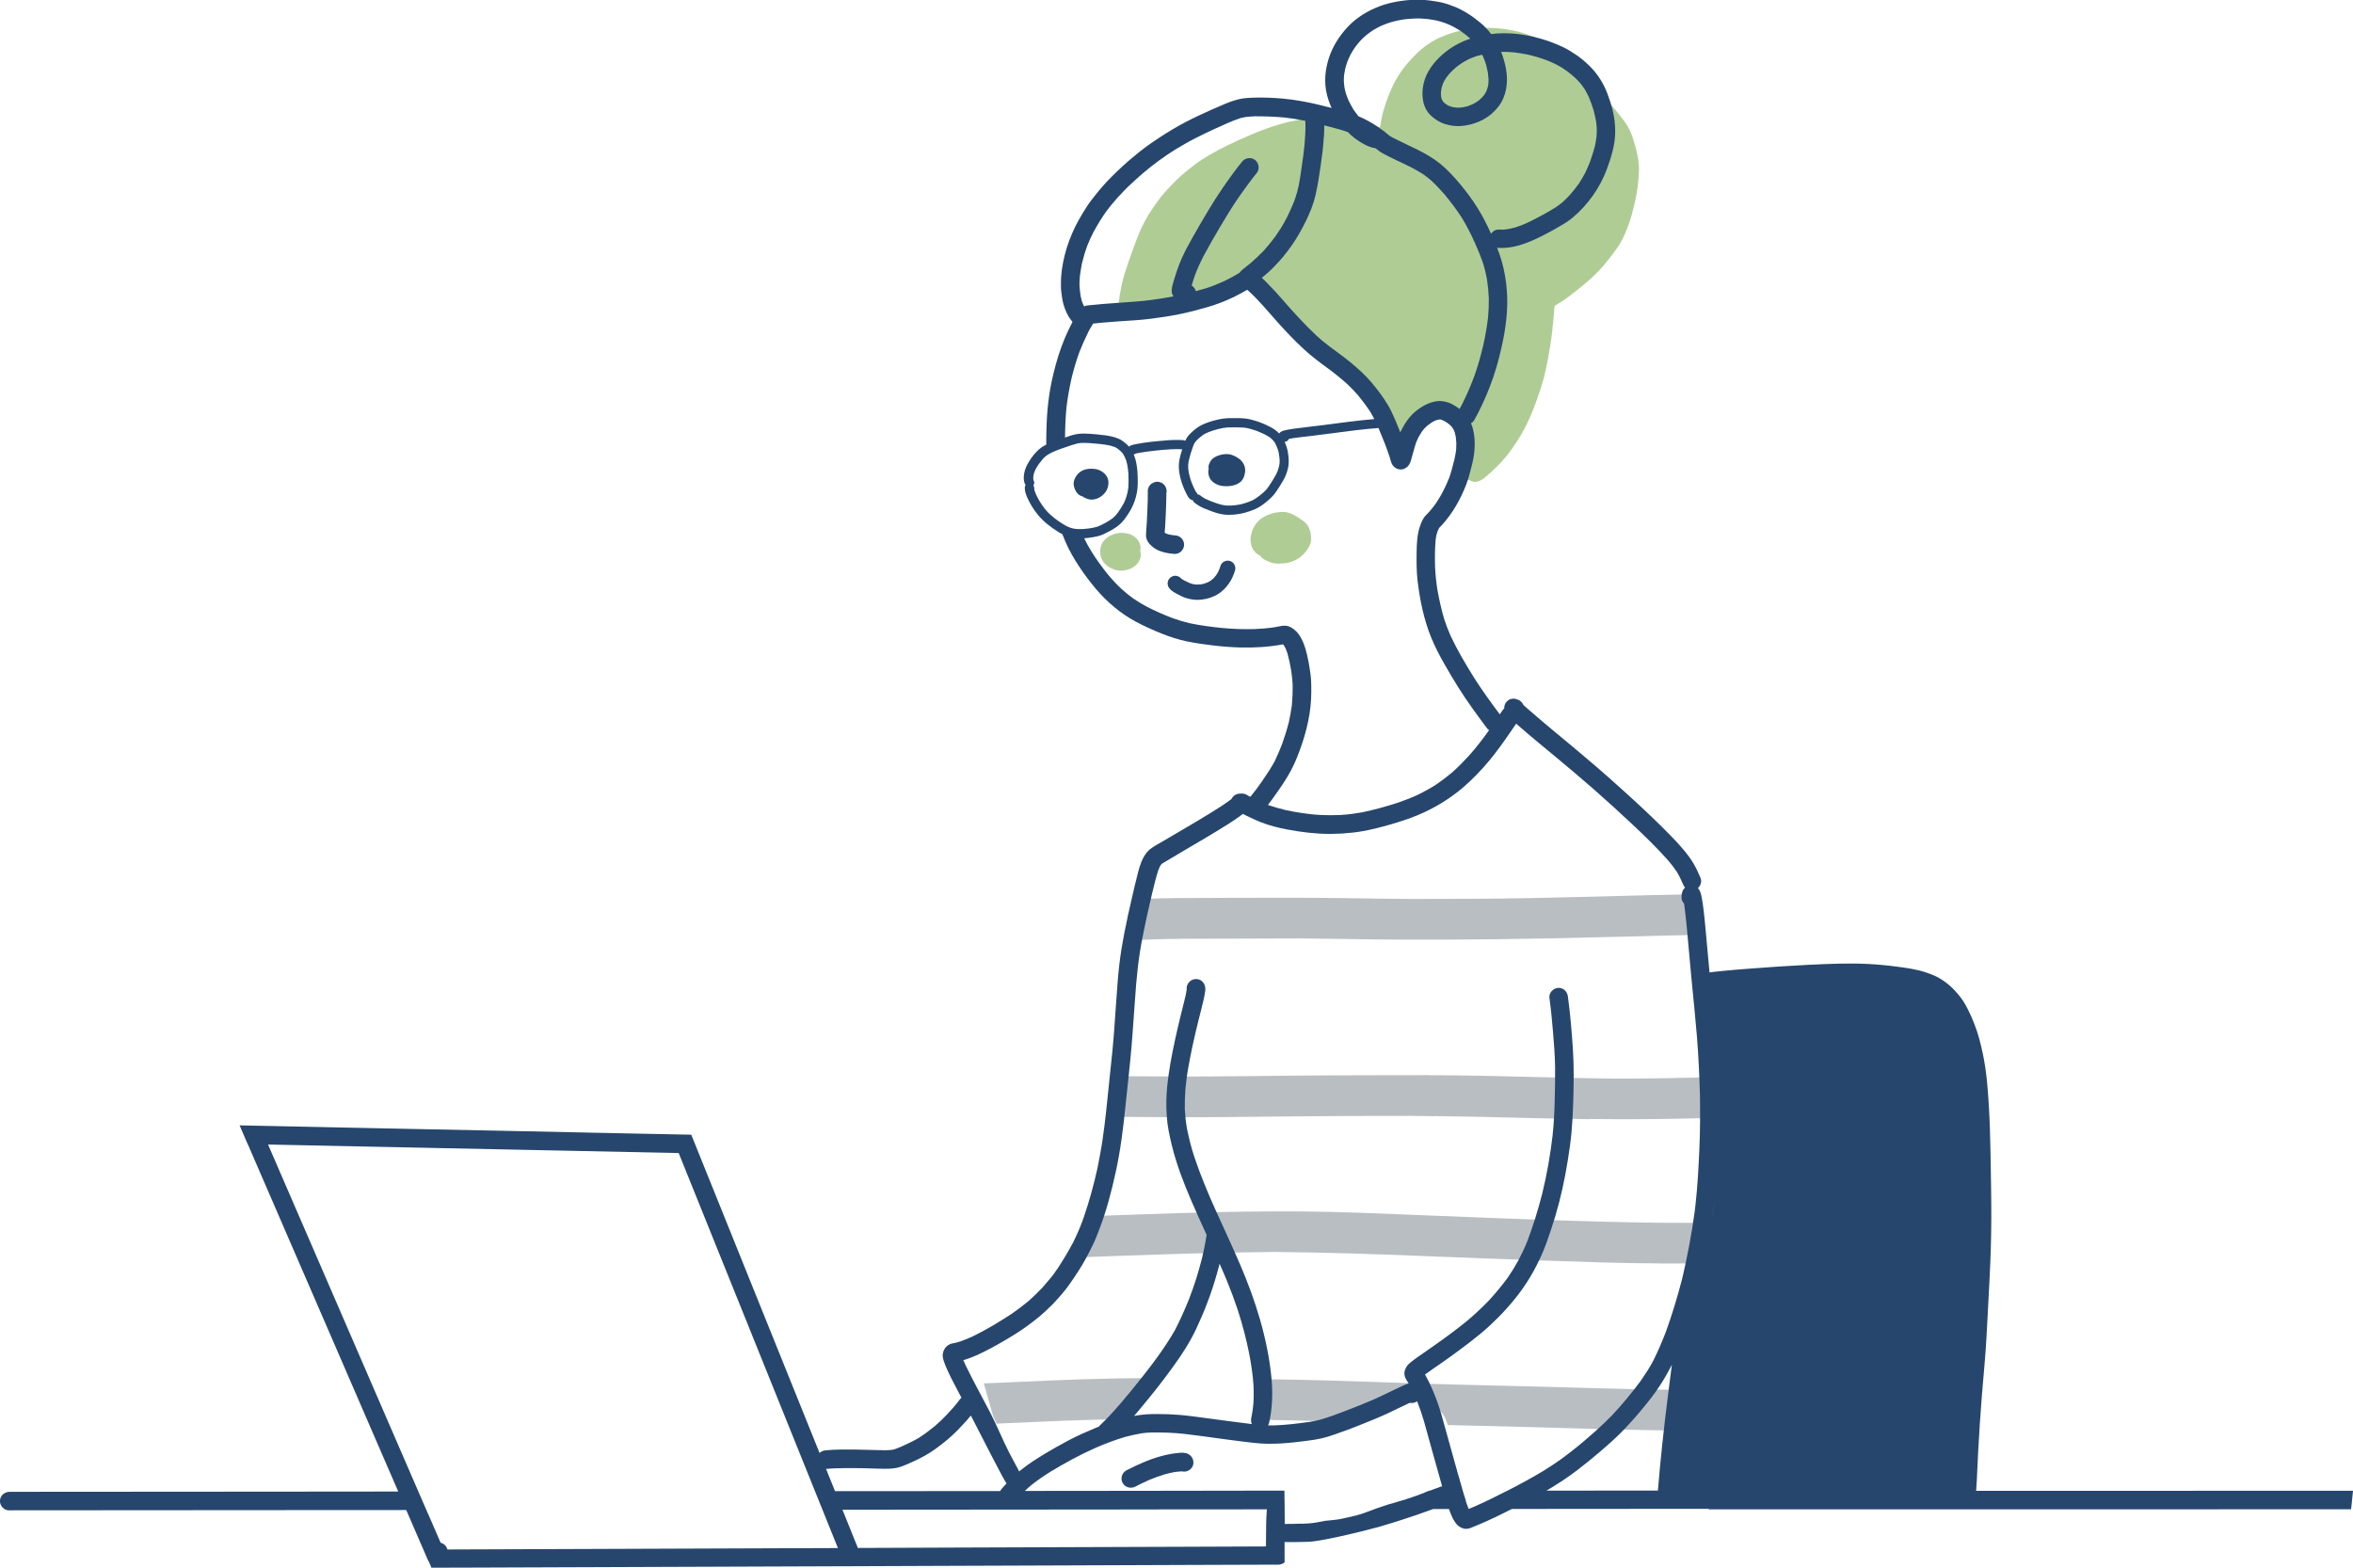 <?xml version="1.0" encoding="UTF-8"?><svg id="_レイヤー_2" xmlns="http://www.w3.org/2000/svg" viewBox="0 0 634.96 423.15"><defs><style>.cls-1{fill:#b9bec2;}.cls-2{fill:#afcc95;}.cls-3{fill:#26466d;}</style></defs><g id="_レイヤー_5"><g><path class="cls-2" d="M394.84,129.25c.18-1.04,.2-2.1,.09-3.16-.08-.82-.26-1.65-.53-2.43-.02-.06-.04-.11-.07-.17,.32-.96,.47-1.98,.48-3.01,0-1.27-.36-2.55-.95-3.66-.67-1.29-1.77-2.54-3.01-3.27-.8-.48-1.68-.68-2.62-.61-1,.08-1.85,.4-2.7,.91-.91,.54-1.75,1.18-2.51,1.91,.08-.08,.16-.15,.23-.23-.34,.32-.72,.61-.99,1-.36,.52-.51,1.17-.44,1.79-.68,.39-1.33,.86-1.89,1.43-.93,.94-1.7,2.05-2.27,3.25-.3,.64-.56,1.31-.77,1.98-.23-.44-.45-.88-.68-1.32-.34-1.09-.74-2.16-1.17-3.21-1.38-3.37-3.14-6.59-5.14-9.63-.26-.4-.53-.79-.81-1.18-.1-.16-.2-.32-.3-.49-2.79-4.37-6.23-8.34-9.82-12.07-3.71-3.85-7.65-7.47-11.79-10.84-1.87-1.53-3.88-2.9-5.98-4.09-.31-.69-.66-1.36-1.03-2.02h0s0,0,0-.01c0,0,0-.01-.01-.02s0-.02-.01-.02c0,0,0,0,0,0t0,0s0-.02,0-.02h0s0,0,0,0c0,0,0,0,0,0h0s0,0,0,0c0,0,0,0,0-.01,0,0,0,0,0,0,0,0,0,0,0,.01,0,0,0-.01,0-.02h0s0,0,0,0h0s0,0,0,0t0,0h0s0-.01,0-.02c0,0,0,0,0,0,0-.02-.02-.04-.03-.06,0,0,0,0,0,0,0,0,0,0,0,0-.03-.05-.05-.1-.08-.15,.03,.05,.05,.1,.08,.15-.14-.27-.28-.55-.41-.83-.41-.86-1.19-1.49-2.1-1.74-.75-.21-1.51-.17-2.28-.1-.93,.09-1.85,.21-2.77,.35-.61-.02-1.23,.1-1.81,.35-.11,.05-.22,.1-.33,.14-.11,.04-.21,.08-.32,.13-.91,.4-1.48,1.37-1.45,2.35,0,.24,.05,.46,.12,.67-3.14,1.41-6.41,2.45-9.82,3.03-.11,.02-.21,.04-.33,.05h-.02s-.02,0-.04,0h0c-2.2,.36-4.4,.59-6.62,.78-2.05,.18-4.16,.17-6.21,.02-1.36-.09-2.79-.51-4.02-1.22,.08-1.51,.26-3.01,.48-4.5,.3-1.73,.66-3.45,1.14-5.13,.67-2.13,1.4-4.23,2.15-6.33,.78-2.19,1.6-4.36,2.54-6.49,.62-1.27,1.3-2.51,2.01-3.73,1.04-1.61,2.12-3.17,3.29-4.69,1.33-1.58,2.73-3.07,4.19-4.53,.83-.77,1.65-1.56,2.54-2.27,.89-.72,1.79-1.42,2.7-2.11,.98-.68,1.95-1.37,2.97-1.96,1.11-.65,2.23-1.28,3.36-1.9-.1,.05-.2,.11-.3,.16,3.63-1.86,7.32-3.54,11.11-5.06,1.27-.48,2.53-.96,3.82-1.37,1.26-.39,2.53-.75,3.8-1.09,1.04-.23,2.09-.44,3.14-.63,.94-.17,1.89-.26,2.84-.36,1.43-.12,2.87-.22,4.29-.39,.21-.03,.42-.06,.62-.1,.66,.02,1.32,.07,1.97,.14,2.61,.29,5.13,.93,7.67,1.58,1.2,.31,2.39,.63,3.59,.96,.26,.08,.51,.15,.77,.23,.12-.76,.24-1.52,.39-2.28,.25-1.29,.61-2.55,1.02-3.79,.86-2.59,1.87-5.1,3.28-7.45,1.39-2.32,3.15-4.4,5.09-6.29,1.95-1.91,4.14-3.48,6.66-4.56,2.33-1,4.8-1.74,7.31-2.13,2.74-.43,5.54-.46,8.3-.21,2.66,.24,5.36,.77,7.87,1.68,1.28,.46,2.52,.96,3.75,1.55,1.27,.6,2.46,1.34,3.63,2.1,2.34,1.53,4.38,3.35,6.32,5.35,1.84,1.9,3.54,3.94,5.29,5.93,1.81,2.05,3.62,4.11,5.33,6.27,.79,1,1.6,2,2.3,3.07,.76,1.18,1.29,2.45,1.72,3.79,.76,2.33,1.42,4.77,1.59,7.22,.08,1.3-.01,2.62-.13,3.93-.12,1.31-.29,2.62-.51,3.92-.22,1.27-.54,2.51-.84,3.75-.29,1.16-.58,2.33-.96,3.47-.85,2.52-1.87,4.98-3.39,7.18-1.54,2.2-3.18,4.31-5.03,6.26-1.79,1.89-3.81,3.57-5.84,5.18-2.76,2.2-5.7,4.44-9.11,5.53-.1,.03-.2,.05-.3,.09-.1,.3-.18,.61-.26,.91-.67,3.04-1.15,6.12-1.85,9.16-.07,.28-.12,.56-.19,.84,.02-.11,.05-.21,.07-.32-.55,2.43-1.18,4.84-1.84,7.24-.7,2.53-1.62,4.97-2.67,7.38-2.07,4.8-4.57,9.38-7.22,13.89-.77,1.32-1.56,2.62-2.43,3.87-.8,1.14-1.82,2.51-3.34,2.66-.1,0-.2,.02-.29,.02-.44,0-.85-.1-1.22-.27Z"/><path class="cls-2" d="M395.91,128.88c-.79-1.29-.34-2.57,.47-3.72,.45-.63,.92-1.24,1.38-1.86,.87-1.16,1.76-2.33,2.52-3.57-.02,.04-.05,.08-.07,.12,.05-.08,.1-.16,.15-.24,.76-1.32,1.41-2.69,2.06-4.07,.67-1.4,1.32-2.8,1.96-4.21,2.24-5.08,4.47-10.2,6.09-15.53,.98-3.37,1.79-6.78,2.38-10.25,.17-1.2,.3-2.38,.37-3.59,0-.5-.05-1.05,.09-1.52,.21-.76,.7-1.39,1.39-1.71,.03-2.47,0-4.95-.02-7.42-.01-1.43-.02-2.85-.03-4.28-.01-1.2,0-2.4-.11-3.6-.03-.23-.06-.45-.1-.68-.23-1.34,.73-2.65,2.07-2.87,1.35-.22,2.64,.72,2.87,2.06,.36,2.08,.26,4.25,.28,6.36,.02,2.48,.03,4.96,.04,7.45,0,1.29,.01,2.57-.02,3.86-.03,1.23-.12,2.45-.23,3.67-.18,2.19-.38,4.37-.64,6.55-.28,2.42-.68,4.82-1.13,7.21-.47,2.47-.99,4.9-1.76,7.3-1.59,4.94-3.45,9.9-6.25,14.29-1.34,2.1-2.78,4.16-4.48,5.99-.87,.94-1.78,1.82-2.72,2.7-.45,.41-.91,.81-1.38,1.21-.33,.29-.69,.58-1.06,.81-.27,.16-.53,.32-.81,.45-.36,.16-.72,.21-1.11,.24-.05,0-.11,0-.16,0-.8,0-1.62-.5-2.03-1.16Z"/><path class="cls-1" d="M306.92,247.69c.32-1.7,.72-3.38,1.09-5.07,3.2-.16,6.4-.26,9.62-.27,10.79-.06,21.59-.09,32.38-.09s20.91,.29,31.36,.33c10.48,0,20.97-.04,31.45-.23,10.73-.2,21.46-.5,32.18-.79,4.47-.12,8.94-.22,13.41-.31,.04,.68,.05,1.36,.08,2.04,.08,1.87,.23,3.74,.39,5.61,.09,1.12,.21,2.23,.34,3.35-7.64,.16-15.29,.34-22.93,.55-21.69,.59-43.38,.9-65.07,.7-6.68-.06-13.35-.23-20.02-.27-8.89,0-17.78,.09-26.68,.08-6.25,0-12.51,.06-18.75,.43,.4-2.02,.76-4.04,1.15-6.06Z"/><path class="cls-1" d="M428.87,302.02c-13.8-.18-27.58-.68-41.38-.83-.57,.06-1.19,.06-1.77,0-.48,0-.95-.01-1.43-.02-.12,0-.24,0-.36-.01-.21,0-.42,0-.64,0-.18,0-.36,0-.53-.01-.28,.01-.57,0-.86,0-.16,0-.32,0-.48-.02-.05,0-.09,0-.14,0-.16,0-.31,0-.47,0-10.82-.02-21.63,.04-32.44,.14-10.86,.09-21.71,.28-32.56,.21-4.89-.03-9.79-.06-14.68-.09-.23,0-.46,0-.69,0,.12,0,.25,0,.38,0h-.91c.23-1.3,.45-2.6,.66-3.9,.2-1.21,.38-2.4,.5-3.62,.12-1.14,.29-2.3,.38-3.45,5.78,.02,11.56,.05,17.34,.09,10.96,0,21.93-.16,32.9-.27,5.12-.05,10.23-.05,15.36-.07,2.77-.01,5.54-.02,8.31-.02,1.66,0,3.31,0,4.96,0,.31,0,.62,0,.93,0,.18,0,.36,0,.54,0,.07,0,.14,0,.22,0,.52-.03,1.04-.02,1.55,0,.22,0,.43,0,.64-.02,.6-.01,1.21-.03,1.8,.03,.23,0,.45,0,.67,0,.21-.01,.43-.02,.64,0h.02c16.43,.05,32.84,.78,49.27,.91,8.93,0,17.86-.18,26.79-.4-.09,1.54-.19,3.08-.32,4.61-.18,2.14-.36,4.27-.56,6.41-.31,0-.62,.01-.93,.02-7.91,.19-15.82,.32-23.73,.32-3,0-5.99-.02-8.98-.06Z"/><path class="cls-1" d="M448.01,340.95c-10.69-.05-21.37-.44-32.05-.8-10.66-.36-21.32-.78-31.99-1.21-13.29-.53-26.57-.97-39.88-1.09-10.53,.1-21.05,.34-31.58,.7-7.16,.25-14.33,.47-21.49,.76,1.35-1.7,2.53-3.57,3.3-5.58,.7-1.82,1.26-3.66,1.32-5.59,7.61-.29,15.23-.54,22.84-.78,10.97-.35,21.93-.51,32.91-.44,10.62,.07,21.25,.56,31.87,.99,21.66,.87,43.32,1.8,65,2.07,1.61,.02,3.22,.02,4.82,.02,2.58,0,5.16-.02,7.75-.04,.05,.37,.11,.77,.17,1.15-.55,3.28-1.11,6.55-1.67,9.83-2.38,.02-4.77,.02-7.15,.02-1.39,0-2.79,0-4.18,0Z"/><path class="cls-1" d="M514.86,333.69c.05-.89,.12-1.77,.18-2.66,.62,.84,1.02,1.86,1.09,2.94,.1,1.64-.52,3.11-1.58,4.16,.12-1.48,.23-2.96,.32-4.44Z"/><path class="cls-1" d="M442.08,385.88c-10.65-.2-21.29-.56-31.94-.84-6.48-.17-12.97-.32-19.46-.48-.43-1.33-.92-2.66-1.93-3.66-.07-.07-.14-.13-.2-.2-.11-.27-.21-.53-.31-.8-.47-1.21-.89-2.47-1.54-3.61-.75-1.32-2.2-2.15-3.71-2.14h-.04c-.27-.11-.54-.18-.82-.21-1.17-.14-2.21,.3-2.95,1.1-.35,.16-.71,.3-1.04,.52-.75,.48-1.45,1.02-2.15,1.55-1.5,1.14-3.02,2.25-4.56,3.33-.77,.5-1.54,.98-2.32,1.45-.95,.57-2,1.12-2.82,1.91-6.04-.21-12.09-.41-18.14-.52-3.13-.06-6.27-.11-9.4-.15,.02-.1,.05-.21,.07-.31,.29-1.36,.61-2.71,.82-4.07,.34-2.19,.71-4.37,.9-6.57,3.53,.05,7.06,.11,10.59,.18,10.88,.2,21.74,.69,32.61,1.03,10.4,.32,20.8,.52,31.2,.79,10.7,.28,21.38,.63,32.08,.81,1.93,.03,3.85,.06,5.77,.08-.14,1.16,.04,2.3,.64,3.34,.22,.38,.49,.73,.8,1.05-.08,.65-.16,1.3-.23,1.96-.16,1.45-.32,2.9-.47,4.35-.01,.1-.02,.2-.03,.3-3.81-.04-7.62-.11-11.43-.18Z"/><path class="cls-1" d="M267.92,381.9c-.58-1.98-1.12-3.98-1.69-5.97-.25-.88-.5-1.75-.76-2.61,.92-.04,1.84-.08,2.75-.12,10.99-.47,21.97-1.02,32.97-1.22,3.2-.06,6.4-.07,9.6-.06-.06,.11-.12,.21-.18,.32-.57,1-1.13,2.01-1.69,3.02-.49,.74-.98,1.48-1.48,2.22-.98,1.46-1.96,2.93-2.93,4.41-.45,.28-.86,.64-1.18,1.08-7.55,.11-15.1,.35-22.66,.69-3.92,.18-7.84,.35-11.76,.52-.34-.76-.68-1.52-1.01-2.28Z"/><path class="cls-3" d="M311.11,130.35c-.06,.03-.11,.07-.17,.11-.14,.11-.16,.12-.18,.15,.3-.23,.64-.4,1-.49h-.03c-.11,.03-.21,.06-.32,.1h0c-.1,.04-.2,.09-.3,.14Zm5.82,19.13c-1.36-.09-2.69-.32-3.97-.8-.83-.31-1.59-.79-2.25-1.39-.82-.75-1.43-1.64-1.46-2.79,0-.34,.02-.68,.05-1.02,.15-1.81,.24-3.62,.31-5.43,.04-1.05,.08-2.11,.11-3.16,.02-.55,.02-1.11,.02-1.66,0-.49-.05-.98,.1-1.46,.47-1.45,2.06-2.11,3.36-1.59,.14,.05,.29,.12,.42,.2,.94,.57,1.42,1.8,1.11,2.84,0,.2,.01,.39,.01,.58,0,.63-.02,1.26-.04,1.89-.03,1.12-.07,2.24-.12,3.36-.05,1.11-.11,2.23-.18,3.34-.03,.45-.08,.9-.12,1.35,.02,.01,.03,.02,.05,.04,.06,.04,.12,.08,.18,.11,.12,.05,.23,.11,.36,.16,.23,.08,.46,.14,.69,.21,.37,.08,.73,.14,1.11,.18,.15,.01,.3,.02,.45,.03,1.36,.09,2.46,1.19,2.41,2.59-.04,1.28-1.14,2.42-2.44,2.42-.05,0-.09,0-.14,0Z"/><path class="cls-3" d="M302.92,400.15c-.62-1.2-.15-2.75,1.06-3.37,3-1.53,6.06-2.93,9.32-3.82,1.57-.43,3.15-.74,4.78-.88,.77-.07,1.8-.11,2.51,.27,.95,.5,1.46,1.35,1.46,2.41,0,1.36-1.31,2.44-2.62,2.37-.17,0-.33-.03-.49-.07-.07,0-.14,0-.21,0-.54,.03-1.07,.09-1.61,.16-.95,.17-1.88,.39-2.8,.64-1.45,.43-2.84,.94-4.23,1.52-1.28,.58-2.55,1.19-3.79,1.82-.36,.19-.75,.27-1.14,.27-.91,0-1.79-.48-2.23-1.34Z"/><path class="cls-3" d="M330.49,130.73c-.41-.09-.8-.23-1.14-.44-.63-.38-1.02-1.03-1.05-1.71-.49-.13-.93-.43-1.2-.89-.43-.72-.42-1.69,.11-2.36,.46-.59,1.25-1.02,1.98-1.2,.9-.23,1.84-.32,2.76-.24,1.13,.09,2.31,.64,3,1.56,.85,1.14,.93,2.78,.06,3.94-.67,.9-1.66,1.35-2.75,1.45-.18,.01-.35,.02-.53,.02-.41,0-.82-.04-1.23-.12Z"/><path class="cls-3" d="M330.47,127.12c.17,.02,.34,.02,.5,.02,.18,0,.35-.02,.52-.03,.13-.02,.26-.05,.39-.09-.02-.01-.03-.02-.04-.03-.04-.03-.09-.06-.14-.09-.18-.1-.36-.18-.55-.26-.02,0-.04-.01-.05-.02-.05,0-.09,0-.14,0-.11,0-.23,.02-.34,.03-.04,0-.07,.01-.11,.02,0,.15-.02,.3-.05,.45l1.43-.09c-1.43,.09-1.42,.09-1.41,.1Zm-1.1,3.94c-.36-.08-.72-.2-1.06-.37-.88-.43-1.59-1.02-1.98-1.94-.16-.37-.24-.81-.26-1.21-.02-.34-.01-.69,.1-1.02-.09-.43-.06-.88,.11-1.3,.32-.82,.79-1.47,1.59-1.89,.89-.47,1.9-.77,2.91-.79,.36,0,.71,.01,1.07,.07,.38,.06,.74,.22,1.09,.36,.55,.23,1.05,.53,1.52,.9,1.05,.82,1.65,2.04,1.54,3.37-.09,1.02-.46,2.17-1.28,2.83-.97,.79-2.24,1.11-3.48,1.14-.1,0-.2,0-.29,0-.53,0-1.07-.04-1.59-.15Z"/><path class="cls-3" d="M322.99,161.87c-.97,0-1.92-.2-2.85-.46-1.03-.3-2.01-.85-2.95-1.37-.62-.35-1.24-.76-1.68-1.33-.41-.53-.53-1.25-.33-1.89,.23-.74,.86-1.27,1.6-1.41-.02,0-.04,0-.06,0,.03,0,.06-.01,.09-.02h.02s.02,0,.02,0h.03s.07-.01,.11-.02c-.02,0-.05,0-.09,.01,.75-.08,1.48,.24,1.92,.82,.33,.21,.68,.4,1.02,.59-.07-.04-.16-.09-.23-.13,.46,.25,.94,.48,1.43,.69,.25,.09,.51,.17,.77,.24,.26,.05,.51,.1,.77,.14,.21,0,.42,.02,.63,.02,.32-.01,.64-.03,.95-.07,.24-.05,.48-.11,.72-.16,.3-.09,.59-.2,.89-.31,.2-.1,.4-.19,.6-.3,.23-.15,.46-.31,.69-.48,.18-.16,.35-.32,.52-.48,.21-.24,.42-.48,.61-.74,.17-.25,.32-.5,.47-.76,.15-.3,.29-.6,.41-.91,.1-.27,.18-.53,.27-.8,.32-1.08,1.51-1.69,2.57-1.36,1.09,.34,1.68,1.5,1.36,2.58-.74,2.5-2.19,4.77-4.39,6.23-1.34,.89-2.9,1.41-4.5,1.6-.44,.05-.88,.08-1.32,.08h-.05Z"/><path class="cls-3" d="M295.06,133.83c-.5-.07-.96-.27-1.36-.61-.17-.14-.3-.3-.41-.47-.28-.04-.56-.12-.8-.28-.91-.57-1.11-1.71-.59-2.59,.82-1.38,2.7-1.98,4.26-1.77,.38,.05,.73,.18,1.08,.32,.67,.28,1.12,.83,1.4,1.48,.45,1.07,.17,2.35-.71,3.11-.62,.53-1.48,.85-2.34,.85-.18,0-.36-.02-.54-.05Z"/><path class="cls-3" d="M294.12,134.8c-.4-.07-.8-.2-1.16-.36-.29-.12-.57-.28-.81-.46-.59-.17-1.09-.44-1.48-.92-.2-.24-.34-.49-.48-.76-.27-.52-.43-1.09-.47-1.66-.05-.7,.25-1.43,.6-2.02,.47-.77,1.16-1.38,2-1.75,.85-.37,1.91-.42,2.83-.35,.68,.05,1.33,.24,1.92,.56,.65,.35,1.25,.87,1.61,1.51,.52,.9,.54,1.95,.25,2.93-.52,1.8-2.34,3.23-4.24,3.31-.03,0-.07,0-.1,0-.16,0-.32-.01-.48-.04Z"/><path class="cls-2" d="M298.92,152.8c-1.26-.93-2.02-2.29-2.05-3.86-.03-1.46,.64-2.93,1.82-3.8,1.18-.87,2.65-1.39,4.12-1.34,.79,.03,1.6,.16,2.34,.45,.54,.21,1.01,.56,1.43,.95,.7,.64,1.07,1.45,1.18,2.37,.04,.34,.01,.67-.07,.99,.13,.49,.2,1.03,.14,1.54-.09,.65-.33,1.2-.71,1.74-.98,1.41-2.75,2.07-4.39,2.16-.09,0-.18,0-.27,0-1.26,0-2.54-.47-3.53-1.21Z"/><path class="cls-2" d="M342.91,151.77c-.64-.23-1.29-.51-1.88-.86-.37-.22-.66-.52-.88-.86-.55-.29-1.05-.64-1.48-1.09-.52-.55-.86-1.16-1.03-1.91-.13-.61-.21-1.19-.16-1.81,.07-.92,.35-1.91,.75-2.73,.61-1.22,1.48-2.23,2.65-2.93,1.31-.78,2.82-1.25,4.34-1.39,.37-.04,.75-.06,1.12-.05,.8,.04,1.54,.24,2.27,.57,.94,.43,1.86,.98,2.7,1.58,.3,.21,.59,.45,.87,.7,.49,.42,.83,.95,1.09,1.54,.31,.71,.45,1.46,.51,2.23,.02,.25,.03,.51,.02,.76-.01,.21-.02,.41-.05,.62-.06,.46-.25,.87-.45,1.29-.27,.56-.68,1.11-1.08,1.59-.39,.46-.81,.89-1.28,1.27-.48,.39-1.01,.67-1.57,.95-.9,.45-1.88,.69-2.89,.78-.44,.04-.91,.07-1.38,.07-.76,0-1.53-.07-2.2-.32Z"/><path class="cls-3" d="M398.76,15.04c-.75,.24-1.48,.51-2.21,.83-.65,.32-1.29,.66-1.9,1.04-.62,.4-1.21,.84-1.78,1.3-.6,.52-1.16,1.06-1.71,1.64-.3,.36-.59,.72-.88,1.1-.21,.31-.41,.63-.59,.96-.12,.25-.24,.5-.35,.76-.11,.31-.21,.62-.3,.95-.07,.32-.12,.64-.17,.96-.02,.28-.04,.56-.04,.84,.01,.25,.04,.5,.07,.75,.02,.12,.05,.24,.08,.36,.04,.13,.09,.26,.14,.38,.05,.1,.1,.19,.16,.29,.07,.11,.15,.21,.23,.31,.09,.09,.17,.19,.26,.27,.12,.1,.24,.2,.36,.29,.21,.14,.41,.26,.62,.38,.15,.07,.31,.15,.47,.21,.24,.08,.48,.16,.73,.22,.27,.05,.54,.1,.82,.14,.29,.02,.58,.03,.88,.04,.41-.02,.8-.06,1.21-.12,.41-.08,.81-.18,1.21-.29,.42-.14,.82-.3,1.23-.48,.38-.19,.75-.4,1.12-.62,.28-.19,.55-.39,.82-.6,.27-.23,.52-.48,.77-.73,.17-.2,.34-.4,.5-.61,.17-.25,.32-.51,.47-.78,.1-.2,.19-.4,.27-.6,.11-.33,.21-.66,.29-1,.04-.2,.07-.41,.1-.61,.02-.39,.04-.78,.04-1.17-.04-.64-.11-1.26-.18-1.89-.14-.7-.3-1.38-.47-2.08-.25-.77-.53-1.5-.84-2.25-.07-.16-.15-.31-.22-.46-.39,.09-.78,.19-1.18,.29Zm-16.43-10.04c-.17,0-.35,0-.52,0-.62,.04-1.23,.07-1.85,.11-.63,.04-1.27,.16-1.9,.25-.91,.17-1.8,.37-2.68,.62-.94,.29-1.85,.63-2.75,1.03-.69,.33-1.37,.7-2.03,1.09-.67,.44-1.31,.91-1.94,1.41-.57,.5-1.12,1.02-1.64,1.57-.52,.59-1.02,1.2-1.48,1.85-.41,.61-.79,1.24-1.14,1.89-.32,.65-.61,1.31-.87,1.98-.21,.61-.39,1.23-.55,1.86-.12,.56-.21,1.11-.29,1.67-.05,.59-.07,1.18-.05,1.77,.03,.48,.08,.96,.15,1.44,.11,.55,.23,1.09,.39,1.63,.22,.69,.48,1.36,.77,2.03,.41,.81,.82,1.59,1.28,2.36,.43,.62,.88,1.22,1.35,1.81,.46,.2,.91,.41,1.37,.62,1.68,.81,3.26,1.79,4.77,2.88,.15,.11,.3,.22,.45,.34,.31,.15,.59,.37,.81,.64,.36,.29,.71,.57,1.08,.85,.24,.15,.49,.3,.75,.44,.03,.02,.06,.04,.09,.05,.05,.03,.1,.06,.14,.08,.01,0,.02,0,.03,0,4.26,2.19,8.84,3.88,12.59,6.94,2.03,1.65,3.79,3.61,5.47,5.62,1.63,1.96,3.17,4.03,4.53,6.2,1.42,2.25,2.6,4.62,3.71,7.04,.46-.7,1.27-1.18,2.16-1.12,.39,.02,.78,.03,1.17,.02,.36-.02,.73-.07,1.09-.12,.78-.14,1.56-.32,2.32-.54,.89-.29,1.77-.62,2.63-1-.11,.05-.21,.09-.31,.14,2.85-1.31,5.62-2.8,8.3-4.45,.66-.44,1.29-.91,1.9-1.41,.63-.58,1.23-1.18,1.83-1.8,.93-1.04,1.79-2.11,2.6-3.24,.7-1.08,1.33-2.18,1.93-3.32-.05,.09-.1,.19-.15,.29,.41-.89,.79-1.77,1.16-2.67h0c.51-1.42,.96-2.84,1.36-4.3,.18-.87,.35-1.73,.45-2.61,.06-.68,.09-1.35,.08-2.03-.03-.74-.09-1.48-.2-2.21-.18-.96-.4-1.91-.63-2.86-.42-1.33-.87-2.64-1.43-3.92-.29-.59-.6-1.17-.93-1.73-.38-.58-.79-1.14-1.22-1.68-.45-.52-.91-1.01-1.41-1.49-.75-.67-1.52-1.3-2.32-1.91-.41-.27-.81-.54-1.22-.81-.44-.3-.93-.54-1.39-.8-.48-.23-.96-.46-1.44-.7-.48-.23-.99-.41-1.49-.61-.82-.29-1.65-.57-2.49-.82-.84-.25-1.69-.45-2.54-.66-1.21-.23-2.41-.42-3.62-.58-.58-.04-1.16-.08-1.75-.12-.55-.04-1.12,0-1.68,0-.02,0-.04,0-.05,0,.14,.34,.28,.69,.39,1.04,.25,.77,.47,1.55,.67,2.34,.32,1.29,.5,2.68,.51,4,.02,1.81-.3,3.5-.99,5.16-.58,1.39-1.54,2.62-2.61,3.66-2.3,2.25-5.55,3.54-8.72,3.79-1.48,.11-2.98-.08-4.39-.52-1.46-.45-2.74-1.29-3.85-2.33-2.3-2.18-2.6-5.65-1.94-8.57,.72-3.18,2.75-5.8,5.15-7.91,2.18-1.92,4.74-3.32,7.46-4.24-.07-.06-.13-.13-.2-.19-.78-.69-1.61-1.3-2.46-1.91-.64-.39-1.29-.79-1.95-1.15-.72-.36-1.45-.68-2.21-.97-.7-.25-1.41-.45-2.14-.64-.81-.18-1.64-.3-2.46-.42-.57-.05-1.13-.09-1.7-.14-.28-.02-.56-.03-.84-.03-.16,0-.32,0-.48,0Zm-46.19,26.57c-.48,.09-.96,.2-1.43,.31-2.31,.77-4.52,1.81-6.74,2.82-1.83,.83-3.62,1.69-5.4,2.6-1.87,.95-3.68,2.02-5.48,3.09-1.49,.95-2.95,1.92-4.38,2.97-1.48,1.07-2.91,2.23-4.32,3.41-1.23,1.09-2.45,2.18-3.65,3.3-1.14,1.07-2.2,2.24-3.26,3.38-.52,.61-1.05,1.21-1.56,1.82-.51,.6-.97,1.25-1.46,1.87-.56,.82-1.12,1.63-1.64,2.47-.61,.99-1.18,2-1.74,3.02-.3,.6-.59,1.21-.89,1.81-.28,.6-.52,1.22-.77,1.82-.27,.77-.55,1.53-.78,2.31-.25,.86-.48,1.74-.7,2.62-.21,1.1-.38,2.19-.53,3.29-.04,.49-.07,.98-.1,1.47-.03,.44,0,.88,0,1.32,.07,.85,.16,1.69,.28,2.54,.09,.46,.2,.92,.32,1.37,.11,.32,.23,.62,.35,.93,.1,.2,.2,.4,.31,.59,.29-.16,.62-.27,.97-.29,1.39-.09,2.78-.28,4.17-.39,1.75-.14,3.52-.27,5.27-.39,1.82-.13,3.64-.24,5.45-.42,1.69-.16,3.37-.41,5.04-.67,1.07-.18,2.14-.36,3.2-.56-.13-.18-.24-.38-.33-.59-.32-.78-.12-1.61,.06-2.4,.15-.63,.35-1.25,.53-1.86,.38-1.26,.8-2.5,1.27-3.73,.96-2.56,2.32-4.98,3.65-7.37,1.29-2.31,2.63-4.59,3.98-6.86,1.28-2.16,2.63-4.3,4.06-6.37,.22-.31,.43-.62,.65-.93-.06,.09-.12,.18-.19,.27,.12-.17,.23-.34,.36-.51h0s0,0,0,0h0s0-.01,0-.02h0s.02-.02,.03-.04c0,0,0-.01,.01-.02,0-.01,.02-.02,.02-.03,1.42-2.02,2.88-4.02,4.44-5.93,.86-1.06,2.45-1.24,3.51-.39,1.06,.85,1.25,2.46,.39,3.52-1.53,1.89-2.98,3.86-4.38,5.86,0,0,.01-.02,.02-.03-.12,.16-.23,.33-.35,.5-1.75,2.52-3.35,5.13-4.91,7.76-1.65,2.77-3.26,5.56-4.78,8.41-.8,1.57-1.53,3.15-2.16,4.8-.35,1-.69,2.02-.98,3.04,.55,.33,.97,.88,1.15,1.5,.85-.23,1.69-.47,2.53-.71,1.56-.49,3.08-1.08,4.57-1.75,1.62-.75,3.2-1.57,4.71-2.52,.21-.32,.48-.6,.8-.86,.71-.58,1.44-1.14,2.15-1.72,1.26-1.08,2.44-2.22,3.59-3.4,1.02-1.14,1.97-2.32,2.9-3.53,.61-.87,1.2-1.75,1.77-2.65,.58-.91,1.09-1.89,1.59-2.84,.68-1.39,1.32-2.78,1.89-4.21,.31-.88,.59-1.74,.84-2.63,.13-.51,.24-1.02,.36-1.52,.41-1.85,.64-3.76,.91-5.64,.28-1.79,.51-3.59,.69-5.4,.17-1.92,.3-3.84,.26-5.76-.02-.27-.04-.55-.05-.82-1.89-.39-3.8-.69-5.72-.9-2.63-.23-5.24-.32-7.88-.32-.84,.04-1.66,.1-2.5,.19Zm21.09,5.39c-.14,2.56-.46,5.1-.83,7.63-.39,2.76-.81,5.49-1.44,8.2h0c-.54,2.38-1.5,4.67-2.56,6.85-1.1,2.24-2.3,4.42-3.74,6.46-.76,1.09-1.55,2.14-2.39,3.17-.81,.98-1.68,1.9-2.56,2.81-.99,1.04-2.08,1.98-3.2,2.89,.51,.46,1,.96,1.48,1.45,1.49,1.5,2.9,3.07,4.29,4.66,2.85,3.28,5.77,6.48,8.94,9.46,.06,.05,.12,.11,.18,.17,1.95,1.78,4.07,3.33,6.2,4.88,2.09,1.52,4.07,3.17,5.95,4.93,1.87,1.75,3.49,3.75,5.01,5.81,.75,1.02,1.44,2.09,2.09,3.18,.71,1.21,1.28,2.5,1.84,3.79,.48,1.12,.94,2.25,1.39,3.37,.09-.21,.19-.41,.29-.61,.6-1.18,1.29-2.29,2.11-3.33,.89-1.12,2.06-2.07,3.26-2.84,1.12-.72,2.28-1.24,3.58-1.52,1.25-.27,2.46-.16,3.68,.25,.79,.27,1.56,.71,2.26,1.17,.27,.18,.54,.37,.8,.57,.21-.38,.42-.76,.62-1.14,1.31-2.55,2.43-5.2,3.43-7.89,.94-2.63,1.67-5.34,2.33-8.07,.56-2.52,1.02-5.06,1.32-7.63,.15-1.7,.22-3.38,.2-5.09-.07-1.7-.23-3.39-.48-5.07-.24-1.36-.56-2.68-.94-4.01-.63-1.94-1.41-3.84-2.24-5.71-.02-.05-.04-.1-.06-.14-.03-.07-.06-.14-.1-.21-1.07-2.34-2.22-4.63-3.57-6.81-1.37-2.1-2.88-4.09-4.47-6.02-1.13-1.31-2.29-2.55-3.55-3.73-.7-.61-1.41-1.19-2.17-1.73-1-.65-2.03-1.24-3.08-1.8-.02-.02-.04-.03-.06-.04-.01,0-.01-.01-.02-.01-2.61-1.33-5.31-2.46-7.88-3.87-.71-.39-1.34-.89-1.98-1.4-1.34-.15-2.6-.79-3.76-1.47-.62-.36-1.21-.77-1.79-1.19-.68-.51-1.3-1.09-1.89-1.69-1.64-.59-3.35-1.02-5.03-1.46-.45-.12-.89-.24-1.34-.35,0,1.06-.04,2.12-.09,3.15Zm-60.92,80.3c1.29,.12,2.59,.26,3.84,.57,.6,.15,1.22,.33,1.78,.59,.65,.3,1.22,.71,1.77,1.17,.34,.29,.67,.6,.97,.94,.28-.28,.66-.41,1.05-.5,.35-.09,.7-.16,1.06-.23,.64-.12,1.27-.23,1.91-.32,1.23-.18,2.46-.31,3.7-.43,2-.2,4.01-.39,6.02-.32,.27,0,.54,.02,.81,.05,.23,.02,.44,.07,.63,.18,.08-.19,.17-.37,.27-.56,.31-.57,.74-1.08,1.21-1.52,.47-.44,.95-.88,1.47-1.27,.53-.41,1.12-.75,1.73-1.04,1.21-.55,2.5-.95,3.79-1.27,.68-.16,1.36-.29,2.04-.37,.64-.08,1.29-.09,1.93-.1,1.33-.01,2.68-.03,4.01,.14,.69,.09,1.37,.26,2.03,.46,.59,.18,1.19,.35,1.77,.57,.88,.33,1.73,.73,2.57,1.16,.42,.22,.84,.45,1.22,.71,.43,.3,.82,.63,1.19,1,.04,.04,.09,.09,.12,.13,.39-.67,1.36-.85,2.08-1,.65-.14,1.31-.23,1.96-.32,2.68-.37,5.38-.64,8.06-.99,4.52-.59,9.02-1.22,13.56-1.6-.32-.62-.66-1.24-1.02-1.85-1.03-1.59-2.17-3.11-3.37-4.57-.92-1.05-1.88-2.05-2.9-3.02-1.75-1.57-3.56-3.03-5.46-4.41-2.19-1.59-4.31-3.21-6.3-5.04,.08,.07,.16,.15,.24,.22-2.74-2.51-5.3-5.21-7.76-8-2.34-2.65-4.61-5.37-7.21-7.77-.17-.15-.35-.3-.53-.45-3.33,2-6.9,3.57-10.64,4.66-2.41,.71-4.86,1.34-7.31,1.86-2.63,.55-5.31,.95-7.98,1.29-2.92,.38-5.88,.51-8.81,.72-1.46,.11-2.91,.21-4.37,.34-.39,.04-.79,.08-1.18,.12-.02,0-.03,0-.05,0-.4,.04-.8,.09-1.2,.13h0s-.02,.03-.03,.04c-.01,.02-.02,.03-.03,.04,0,.01-.02,.02-.02,.03-.06,.09-.12,.18-.17,.26-.16,.25-.31,.5-.46,.76-.12,.21-.25,.43-.37,.65-.07,.13-.13,.25-.19,.38-.06,.12-.12,.25-.18,.37h0c-.84,1.7-1.61,3.43-2.3,5.19-.81,2.27-1.5,4.56-2.07,6.9-.6,2.65-1.09,5.31-1.4,8.01-.26,2.71-.37,5.42-.39,8.13,.25-.08,.49-.16,.73-.25,.01,0,.03-.01,.04-.02,.02,0,.04-.01,.06-.02,0,0-.01,0-.02,0,.02,0,.05-.02,.07-.02-.02,0-.03,0-.04,.01,.66-.22,1.33-.45,2.02-.57,.66-.12,1.32-.21,1.99-.21,1.36,0,2.7,.12,4.05,.25Zm33.51,18.99c.38,.08,.76,.14,1.15,.18,.44,.02,.89,.02,1.33,0,.65-.04,1.3-.11,1.94-.23,0,0,0,0,0,0,.01,0,.02,0,.04,0,.02,0,.04,0,.06-.01h0s.01,0,.02,0h0c.6-.12,1.2-.28,1.77-.46,.63-.21,1.26-.45,1.87-.72,.32-.16,.62-.36,.92-.55,.57-.38,1.11-.8,1.63-1.24-.02,.02-.05,.04-.07,.07,.03-.03,.06-.05,.09-.08h0s.01-.02,.02-.02c.41-.36,.82-.73,1.19-1.13,.2-.25,.39-.5,.57-.77,.73-1.07,1.43-2.18,2.04-3.32,.14-.28,.27-.56,.38-.86,.15-.44,.3-.89,.4-1.34,.02-.08,.03-.15,.05-.23-.01,.05-.02,.11-.03,.16,.05-.26,.08-.52,.11-.78,.01-.22,.02-.44,.02-.67-.04-.65-.12-1.29-.23-1.93h0c-.07-.34-.14-.69-.25-1.02h0c-.18-.49-.38-.98-.61-1.46-.08-.16-.17-.32-.26-.47-.09-.12-.18-.25-.28-.37-.2-.22-.41-.43-.63-.65-.12-.11-.24-.21-.37-.31-.37-.25-.75-.47-1.14-.68-.79-.39-1.59-.76-2.41-1.08-.77-.26-1.54-.5-2.33-.7-.45-.09-.89-.16-1.34-.2-1.41-.08-2.83-.08-4.24-.02-.42,.03-.83,.08-1.25,.15-.92,.18-1.83,.41-2.73,.7-.59,.2-1.16,.41-1.73,.67-.27,.14-.53,.28-.79,.43-.29,.2-.56,.41-.83,.64-.37,.32-.74,.65-1.08,1-.11,.13-.22,.27-.33,.41-.09,.14-.18,.28-.26,.43-.13,.29-.25,.57-.35,.87-.43,1.22-.81,2.46-1.1,3.72-.05,.32-.1,.64-.14,.97-.01,.3-.02,.59,0,.89,.04,.46,.09,.93,.18,1.39,.01,.07,.03,.15,.04,.22,.12,.53,.26,1.05,.42,1.56,.27,.81,.59,1.59,.96,2.37,0,0,0-.02-.01-.02,.16,.34,.33,.68,.52,1.01,.21,.17,.36,.4,.43,.65,.25,.02,.49,.1,.7,.26,.16,.13,.32,.25,.48,.37,.27,.18,.54,.36,.82,.51,.04,.02,.09,.05,.13,.07-.03-.02-.06-.04-.09-.05,.83,.42,1.71,.75,2.59,1.06-.01,0-.02,0-.04-.01,.68,.24,1.36,.47,2.07,.63Zm-44.34,4.26c.05,.04,.1,.07,.15,.11,.68,.47,1.38,.92,2.11,1.32,.3,.14,.6,.28,.91,.4,.04,.02,.08,.03,.12,.05,.09,.03,.19,.06,.28,.09,.2,.06,.41,.11,.62,.16,.16,.03,.31,.05,.47,.07,.06,0,.13,.01,.2,.02,.05,0,.11,.01,.16,.02,.22,.01,.45,.02,.67,.03,.12,0,.25,0,.37,0,.24,0,.48,0,.72-.01-.06,0-.11,0-.17,.01,.51-.03,1.02-.07,1.52-.14,.26-.03,.52-.07,.78-.12,.02,0,.05,0,.07-.01,.1-.02,.2-.04,.31-.06,.5-.1,1-.21,1.49-.36,.33-.13,.65-.28,.96-.43-.02,.01-.05,.02-.07,.03,.8-.39,1.59-.82,2.35-1.3,.31-.21,.61-.43,.9-.67,.25-.22,.49-.45,.72-.7,.21-.24,.4-.49,.59-.75,.56-.82,1.11-1.65,1.58-2.53,.17-.37,.32-.75,.47-1.12,.2-.59,.38-1.18,.52-1.78,.09-.47,.17-.94,.22-1.41,.07-1.18,.04-2.37,0-3.56-.05-.82-.16-1.63-.3-2.44-.08-.4-.18-.79-.3-1.18-.12-.31-.24-.61-.38-.91-.14-.29-.3-.58-.47-.86-.07-.1-.15-.2-.23-.3-.15-.16-.3-.32-.47-.48-.27-.24-.55-.46-.83-.68-.15-.1-.3-.19-.45-.27-.11-.05-.22-.09-.32-.14-.48-.17-.96-.31-1.46-.43-1.71-.33-3.46-.47-5.2-.61-.78-.05-1.55-.07-2.33-.04-.34,.04-.68,.08-1.02,.14-.55,.14-1.1,.3-1.64,.48,0,0,.01,0,.02,0-.02,0-.04,.01-.05,.02,0,0,0,0-.01,0h0s-.03,0-.04,0h.01c-.18,.06-.36,.12-.53,.18,.05-.02,.11-.04,.16-.05-1.64,.55-3.3,1.09-4.87,1.83-.37,.18-.73,.38-1.07,.6-.07,.05-.14,.1-.21,.14,0,0,0,.01-.02,.02-.17,.12-.33,.24-.48,.37-.18,.16-.35,.33-.52,.5-.39,.45-.75,.91-1.11,1.39,.03-.04,.06-.09,.09-.13-.35,.52-.7,1.03-1,1.58-.13,.27-.25,.55-.36,.84-.07,.21-.13,.43-.19,.64-.04,.22-.07,.43-.09,.65,0,.16,0,.31,0,.46,.01,.1,.02,.2,.04,.3,0,.03,.01,.06,.02,.09,.06,.12,.12,.24,.16,.37,.11,.36,.02,.73-.19,1.03,.14,.21,.22,.45,.23,.72,0,.05,0,.11,0,.16,0,.1,.02,.19,.03,.29,.03,.15,.08,.3,.13,.45,.14,.39,.3,.78,.47,1.15,.38,.77,.8,1.51,1.27,2.22,.43,.65,.9,1.28,1.41,1.87-.03-.04-.07-.08-.1-.12,.34,.4,.71,.77,1.1,1.13h0c.64,.57,1.31,1.12,2.02,1.63t0,0s.05,.04,.07,.05Zm62.95,28.82c1.07,.62,1.93,1.53,2.54,2.61,1.15,2.02,1.68,4.29,2.12,6.55,.23,1.19,.41,2.39,.57,3.59,.08,.58,.11,1.16,.15,1.75,.01,.17,.01,.34,.01,.51,.02,.14,.02,.29,.02,.43,.07,2.63-.04,5.28-.46,7.88-.45,2.71-1.11,5.37-1.99,7.97-.84,2.47-1.77,4.96-3,7.27-1.27,2.37-2.79,4.58-4.35,6.77-.61,.87-1.24,1.73-1.89,2.56,.05,.02,.1,.04,.15,.06,1.57,.53,3.15,.96,4.77,1.36,2.57,.54,5.16,.94,7.78,1.19,2.11,.16,4.22,.19,6.34,.12,.04,0,.08,0,.12,0,0,0,0,0,.02,0,.14-.02,.27-.02,.41-.02h.06c.16-.02,.33-.02,.5-.04-.02,0-.05,0-.07,0,1.79-.11,3.55-.36,5.31-.67,3.31-.69,6.57-1.59,9.79-2.64,1.89-.65,3.75-1.38,5.56-2.23-.1,.05-.2,.09-.29,.14,1.65-.82,3.27-1.7,4.83-2.69,1.45-.98,2.85-2.04,4.2-3.16-.08,.07-.16,.14-.24,.21,.16-.14,.32-.27,.48-.41,1.56-1.4,3.04-2.89,4.46-4.43,1.99-2.2,3.78-4.56,5.51-6.97-.23-.16-.45-.36-.62-.59-2.66-3.55-5.29-7.14-7.65-10.89-1.3-2.08-2.56-4.19-3.77-6.32-1.32-2.31-2.55-4.67-3.56-7.13-2-4.87-3.07-10.15-3.7-15.36-.3-2.56-.3-5.16-.26-7.74,.04-2.41,.13-4.87,.96-7.16,.38-1.03,.8-2.09,1.6-2.86,.26-.25,.5-.51,.75-.77,.63-.71,1.22-1.45,1.78-2.22,.73-1.05,1.37-2.14,1.97-3.27,.66-1.28,1.25-2.58,1.78-3.91,.56-1.65,.99-3.34,1.4-5.03,.17-.8,.32-1.61,.43-2.42,.04-.6,.05-1.19,.05-1.78-.03-.56-.08-1.12-.15-1.68-.07-.41-.16-.8-.27-1.2-.07-.18-.14-.36-.21-.54-.09-.18-.2-.37-.3-.55-.1-.15-.21-.3-.32-.45-.14-.16-.29-.32-.45-.47-.23-.2-.46-.38-.7-.56-.3-.2-.6-.38-.91-.56-.2-.1-.4-.19-.61-.28-.16-.05-.32-.09-.48-.13,0,0,0,0,0,0,.02,0,.04,0,.05,.01h0s.04,0,.05,.01c.01,0,.02,0,.03,0h-.02s.08,.02,.12,.03c-.07,0-.14-.02-.2-.03-.04,0-.07,0-.11,0-.05,0-.11,.01-.16,.02-.24,.04-.48,.1-.71,.16-.16,.05-.32,.11-.48,.18-.27,.14-.53,.28-.78,.43-.41,.27-.79,.55-1.18,.86-.28,.25-.55,.51-.82,.77-.24,.28-.46,.56-.68,.85-.34,.52-.65,1.04-.95,1.57-.22,.45-.42,.89-.6,1.35-.55,1.61-.92,3.27-1.42,4.9-.19,.61-.46,1.21-.93,1.66-.61,.58-1.46,.87-2.29,.7-.94-.19-1.64-.8-2.01-1.68-.19-.45-.3-.92-.43-1.38-.01-.04-.02-.08-.03-.12,0,.03,.02,.05,.02,.08-.88-2.73-1.96-5.4-3.08-8.04-4.21,.31-8.39,.87-12.57,1.43-1.94,.25-3.88,.51-5.82,.74-1.91,.22-3.82,.41-5.72,.75-.02,0-.03,0-.05,0,0,.02-.01,.03-.02,.05-.2,.44-.67,.75-1.15,.75,.02,.03,.03,.06,.04,.09,.17,.39,.32,.78,.46,1.18,.15,.44,.25,.89,.34,1.35,.27,1.45,.4,2.95,.09,4.4-.14,.62-.32,1.23-.54,1.82-.23,.62-.55,1.21-.89,1.79-.61,1.07-1.27,2.11-1.99,3.12-.68,.96-1.57,1.74-2.47,2.49-.91,.75-1.91,1.46-3,1.93-1.83,.79-3.77,1.34-5.76,1.49-.44,.03-.88,.05-1.32,.05-.38,0-.75-.02-1.12-.05-.72-.07-1.43-.23-2.12-.43-.68-.2-1.36-.45-2.02-.7-.5-.19-1.01-.38-1.5-.59-.87-.37-1.68-.86-2.43-1.44-.04-.03-.08-.06-.12-.09-.22-.17-.36-.4-.43-.65-.14,0-.29-.04-.42-.11-.54-.25-.82-.71-1.09-1.22-.3-.57-.59-1.16-.84-1.75-.51-1.2-.93-2.44-1.17-3.72h0c-.12-.64-.23-1.3-.25-1.96-.03-.72,.03-1.43,.16-2.14,.11-.64,.29-1.27,.47-1.89,.09-.32,.19-.63,.28-.95-1.03-.07-2.06-.05-3.09,0h.07c-1.4,.08-2.8,.21-4.19,.36-1.54,.17-3.09,.36-4.61,.64-.23,.05-.46,.1-.7,.15-.16,.14-.36,.23-.57,.27,.03,.06,.05,.12,.08,.18,.5,1.16,.72,2.45,.86,3.69,.14,1.25,.16,2.53,.16,3.79,0,1.28-.17,2.53-.5,3.77-.34,1.29-.85,2.52-1.51,3.68-.31,.53-.66,1.04-1,1.55-.39,.59-.82,1.14-1.3,1.66-.93,.98-2.09,1.71-3.27,2.35-.58,.31-1.17,.61-1.77,.89-.55,.25-1.14,.43-1.74,.55-.25,.05-.52,.13-.79,.16-.12,.03-.25,.04-.36,.06-.32,.06-.65,.11-.98,.15-.41,.05-.82,.09-1.24,.12,.61,1.27,1.29,2.47,2.02,3.67,1.36,2.14,2.84,4.21,4.44,6.17,1.15,1.38,2.37,2.68,3.68,3.9,.99,.89,2.01,1.72,3.09,2.5,1.17,.8,2.37,1.53,3.62,2.2,2.35,1.21,4.78,2.28,7.26,3.2,1.4,.49,2.81,.91,4.27,1.26,2.91,.63,5.88,1.01,8.84,1.31,2.88,.26,5.77,.38,8.65,.3,1.84-.07,3.68-.22,5.5-.5,.58-.1,1.15-.2,1.72-.32,.32-.06,.62-.1,.93-.1,.63,0,1.24,.15,1.84,.49Zm113.78,158.69c.17-1.54,.33-3.11,.48-4.71-.14,1.52-.3,3.04-.48,4.56v.15Zm-143.99,53.8c2.58,.21,5.15,.59,7.72,.93,3.96,.53,7.91,1.07,11.88,1.55-.23-.53-.29-1.14-.15-1.74,.03-.12,.05-.24,.08-.36,.23-1.14,.38-2.28,.48-3.44,.11-1.59,.11-3.18,.04-4.77-.18-2.89-.61-5.75-1.15-8.59,0,.01,0,.02,0,.03,0-.02,0-.03-.01-.05-.02-.09-.04-.18-.05-.28,0,.05,.02,.11,.03,.16-.79-3.99-1.83-7.89-3.08-11.77-.85-2.53-1.77-5.04-2.78-7.51-.68-1.66-1.39-3.31-2.12-4.95-.24,.93-.49,1.85-.75,2.77-1.43,5.12-3.34,10.08-5.6,14.88-1.67,3.55-3.8,6.81-6.09,9.98-.15,.2-.3,.41-.44,.61-2.77,3.83-5.73,7.53-8.77,11.15-.47,.56-.95,1.12-1.42,1.68,1.52-.28,3.06-.46,4.62-.49,.6-.01,1.2-.02,1.8-.02,1.92,0,3.84,.07,5.77,.23Zm129.68-7.88c-1.41,2.2-3.08,4.27-4.74,6.29-1.75,2.12-3.57,4.16-5.49,6.12-1.82,1.86-3.77,3.59-5.75,5.28-2.09,1.79-4.23,3.52-6.42,5.2-2.6,1.98-5.35,3.77-8.18,5.43,10.02-.01,20.05-.02,30.07-.02,.7-8.59,1.64-17.18,2.72-25.74,.34-2.74,.7-5.47,1.05-8.21-.98,1.95-2.07,3.82-3.25,5.65Zm-220.3,22.25c-1.5,.02-3,.05-4.5,.2-.07,0-.13,.01-.19,.01,.57,1.41,1.14,2.82,1.71,4.23,.24,.59,.48,1.18,.71,1.77,2.02,0,4.05,0,6.07,0,12.84-.01,25.68-.02,38.53-.03,.09-.23,.23-.45,.4-.64,.43-.48,.87-.96,1.3-1.44-.46-.23-7.37-13.95-9.39-17.82-.08-.16-.17-.32-.25-.48-1.11,1.37-2.33,2.66-3.55,3.93-1.81,1.88-3.83,3.49-5.93,5.03-1.92,1.42-4.01,2.5-6.18,3.5-1.13,.52-2.29,1.04-3.47,1.43-1.31,.43-2.73,.48-4.1,.48-1.89,0-3.78-.1-5.67-.15-1.12-.03-2.23-.04-3.35-.04-.72,0-1.44,0-2.16,.01Zm167.93,8.85c.21,.64,.45,1.28,.69,1.91,0,.02,.02,.04,.03,.07,0,.02,.02,.04,.03,.06,.02,.04,.04,.08,.06,.12,.59-.24,1.18-.49,1.77-.74,0,0,.02,0,.04-.02,.02,0,.06-.03,.09-.04,2.88-1.28,5.7-2.69,8.51-4.12h.02c.07-.03,.13-.07,.2-.1,3.16-1.62,6.27-3.3,9.31-5.12,1.68-1.03,3.32-2.1,4.91-3.24,1.56-1.12,3.06-2.3,4.55-3.5,3.22-2.65,6.35-5.39,9.27-8.37,2.74-2.93,5.29-6.02,7.68-9.23,.67-.96,1.31-1.93,1.94-2.91,.57-.88,1.06-1.81,1.57-2.73,1.22-2.46,2.29-4.98,3.29-7.53,1.75-4.83,3.23-9.75,4.51-14.72,1.36-5.83,2.48-11.71,3.28-17.64-.01,.11-.02,.21-.03,.32,.1-.91,.21-1.81,.32-2.72,0,.05-.01,.1-.02,.15,.55-4.87,.8-9.79,1.02-14.68,.22-4.86,.24-9.71,.17-14.57-.15-5.43-.4-10.83-.84-16.23-.37-4.56-.85-9.12-1.29-13.67-.02-.11-.03-.22-.03-.34-.07-.71-.14-1.43-.21-2.15-.3-3.24-.59-6.48-.88-9.72-.28-3.07-.55-6.12-.96-9.17-.03-.2-.06-.39-.09-.58-.39-.4-.65-.92-.66-1.5-.02-.89,.04-1.75,.64-2.49,.09-.11,.2-.22,.3-.31-.19-.21-.34-.45-.46-.71-.29-.67-.59-1.34-.91-2-.27-.53-.55-1.05-.86-1.56-.71-1.05-1.47-2.05-2.29-3.01-3-3.39-6.26-6.55-9.55-9.65-3.49-3.29-7.06-6.52-10.66-9.69-3.35-2.93-6.76-5.8-10.19-8.65-3.36-2.79-6.75-5.55-10.03-8.43,.03,.03,.06,.05,.09,.08-.11-.09-.21-.18-.31-.27-.14-.11-.28-.22-.41-.34-.51,.75-1.03,1.5-1.55,2.25,.01-.02,.02-.03,.04-.05-1.8,2.61-3.63,5.21-5.66,7.66-2.21,2.67-4.64,5.19-7.27,7.45,.08-.07,.16-.14,.24-.21-3.72,3.2-7.93,5.74-12.46,7.62-2.35,.98-4.78,1.75-7.23,2.46-2.47,.71-4.96,1.36-7.48,1.81-1.83,.33-3.66,.52-5.51,.64h0s-.07,0-.1,0c-.12,.01-.23,.02-.34,.02h-.09c-.09,0-.18,.02-.27,.02-.84,.04-1.67,.07-2.51,.07-3.9,0-7.78-.47-11.62-1.2-2.32-.44-4.68-1.03-6.89-1.88-1.09-.42-2.14-.89-3.18-1.4-.62-.3-1.24-.62-1.87-.91-.34,.26-.68,.52-1.02,.76-.95,.68-1.93,1.33-2.91,1.96-2.05,1.3-4.13,2.54-6.21,3.79-3.86,2.3-7.76,4.54-11.6,6.86-.05,.04-.1,.08-.15,.12-.02,.02-.04,.04-.06,.06-.08,.09-.16,.19-.23,.29-.06,.09-.12,.19-.18,.29-.17,.35-.32,.71-.46,1.07-.66,2.02-1.14,4.08-1.64,6.14-.49,2.07-.97,4.14-1.43,6.22-.1,.48-.18,.99-.32,1.46-.02,.11-.04,.21-.06,.32,.02-.11,.05-.21,.07-.32-.57,2.72-1.14,5.45-1.57,8.2-.45,2.8-.75,5.62-1,8.44,0,0,0-.02,0-.02-.04,.42-.07,.84-.1,1.26,0-.02,0-.05,0-.07,0,.04,0,.07,0,.11h0c-.33,4.13-.59,8.27-.9,12.39,0,.13,0,.26-.03,.39-.08,1.05-.16,2.11-.25,3.16-.45,5.26-1.08,10.51-1.61,15.77-.61,6.09-1.36,12.17-2.68,18.15,.02-.11,.05-.22,.07-.33-1.17,5.39-2.57,10.77-4.58,15.92-.48,1.24-.95,2.5-1.53,3.69-.63,1.32-1.3,2.61-1.99,3.9-1.29,2.4-2.82,4.66-4.37,6.89-.7,1.01-1.5,2.02-2.32,2.95-.89,1-1.77,2.03-2.73,2.96-.99,.95-1.98,1.91-3.03,2.79-1.11,.93-2.26,1.8-3.43,2.65-2.07,1.52-4.3,2.87-6.52,4.16-2.23,1.3-4.5,2.53-6.85,3.61-1.24,.56-2.51,1.04-3.82,1.41,.24,.57,.5,1.14,.77,1.71,2.04,4.14,4.26,8.19,6.4,12.28,1.85,3.54,3.5,7.67,5.33,11.21,.32,.61,1.99,3.74,2.52,4.71,.02,.04,.04,.08,.06,.12,.22-.18,.45-.36,.67-.54,1.89-1.5,3.92-2.8,5.98-4.06,2.17-1.32,4.39-2.55,6.63-3.75,2.39-1.27,4.86-2.35,7.36-3.39,.29-.12,.57-.23,.86-.35,.09-.12,.19-.24,.31-.35,.9-.86,1.77-1.74,2.63-2.64,2.13-2.29,4.15-4.68,6.12-7.1,2.25-2.78,4.49-5.58,6.59-8.48,.13-.18,.26-.36,.4-.55,0,0,.02-.03,.03-.04,0-.01,.01-.02,.01-.02,0-.01,.01-.01,.01-.02,.02-.03,.04-.05,.06-.08,1.57-2.21,3.07-4.45,4.4-6.81,1.41-2.71,2.63-5.5,3.78-8.33,.7-1.82,1.34-3.64,1.93-5.49,.58-1.83,1.08-3.68,1.57-5.53,.5-2.09,.92-4.19,1.23-6.32-1.36-2.98-2.73-5.96-4.02-8.97-2.1-4.87-4.05-9.87-5.32-15.03-.64-2.63-1.24-5.31-1.4-8.02-.08-1.35-.16-2.7-.12-4.06,.05-1.36,.1-2.71,.24-4.05,.43-4.21,1.21-8.35,2.11-12.48,.44-2.03,.91-4.05,1.4-6.06,.48-1.98,1.01-3.95,1.46-5.93,.11-.54,.21-1.08,.29-1.62-.06-.43,0-.87,.2-1.28,.05-.11,.1-.21,.16-.31,.56-.86,1.48-1.32,2.51-1.19,0,0,0,0,.01,0,1.14,.15,1.93,1.08,2.11,2.16,.12,.71-.07,1.49-.19,2.19-.13,.77-.32,1.53-.5,2.29-.32,1.39-.69,2.76-1.04,4.14-.64,2.52-1.21,5.06-1.77,7.61-.4,1.91-.77,3.82-1.11,5.74-.34,1.86-.55,3.75-.74,5.63-.12,1.77-.18,3.52-.16,5.3,.05,.85,.11,1.7,.2,2.55,.1,.94,.25,1.86,.4,2.79,.27,1.27,.55,2.53,.86,3.78,.32,1.33,.75,2.63,1.16,3.94,1.67,4.94,3.67,9.74,5.82,14.49,2.17,4.79,4.4,9.55,6.48,14.39,4.12,9.6,7.33,19.69,8.42,30.12,.44,4.21,.35,8.49-.59,12.63-.05,.25-.16,.47-.29,.67,.62,.01,1.25,.02,1.88,0,3.03-.1,6.05-.48,9.04-.9-.03,0-.05,0-.08,.02,.05,0,.09-.02,.14-.02,.01,0,.02,0,.03,0s.02,0,.04,0h-.01c1.07-.17,2.13-.38,3.18-.66,2.3-.68,4.55-1.52,6.79-2.38,2.46-.95,4.91-1.93,7.33-2.96,1.72-.77,3.43-1.58,5.12-2.41,.86-.42,1.72-.83,2.59-1.23,.6-.28,1.24-.59,1.9-.75-.07-.12-.14-.25-.22-.38-.12-.2-.25-.41-.39-.61-.49-.76-.71-1.74-.39-2.62,.13-.37,.28-.7,.5-1.03,.33-.48,.77-.87,1.23-1.23,.4-.31,.8-.62,1.21-.92,1.46-1.05,2.96-2.06,4.43-3.09,3.08-2.15,6.11-4.38,9.05-6.73,2.2-1.84,4.31-3.78,6.3-5.86,1.77-1.95,3.45-3.95,5-6.07,1.05-1.53,2.02-3.1,2.91-4.73,.88-1.68,1.68-3.37,2.39-5.13-.04,.1-.08,.2-.11,.3,1.64-4.29,2.99-8.67,4.13-13.12,1.28-5.24,2.21-10.57,2.83-15.94-.01,.07-.02,.15-.03,.23,.33-3.1,.5-6.22,.57-9.34,.08-3.04,.13-6.09,.11-9.13-.05-3.19-.31-6.37-.57-9.54-.25-3.05-.55-6.09-.96-9.12-.18-1.35,.99-2.59,2.29-2.7,1.41-.11,2.51,.94,2.69,2.29,.62,4.6,1.01,9.22,1.33,13.85,.34,4.95,.25,9.94,.1,14.89-.08,2.65-.21,5.3-.45,7.93-.23,2.55-.61,5.08-1.01,7.6-.81,5.07-1.89,10.1-3.36,15.02-.75,2.5-1.58,4.97-2.46,7.41-.93,2.57-2.1,5.04-3.41,7.44-2.5,4.58-5.8,8.73-9.47,12.43-1.55,1.56-3.16,3.06-4.85,4.46-1.77,1.47-3.59,2.85-5.43,4.22-1.7,1.27-3.41,2.51-5.14,3.71-1.47,1.02-2.97,2.01-4.4,3.09,.75,1.31,1.4,2.66,2,4.06,.93,2.18,1.75,4.41,2.41,6.69,1.42,4.95,2.72,9.93,4.14,14.88,.08,.29,.16,.59,.25,.89h0s0,0,0,0c.03,.09,.05,.18,.08,.28h0c.11,.37,.22,.75,.33,1.13-.03-.11-.06-.21-.09-.32,.62,2.15,1.2,4.34,1.91,6.46Zm-48.84,6.23c.07,0,.13-.02,.2-.02,.85-.02,1.7-.02,2.55-.03,.07,0,.14,0,.22,0,.41-.05,.83-.04,1.25-.04,.22,0,.45,0,.66,0,.94-.03,1.86-.07,2.79-.19,1.11-.17,2.21-.37,3.3-.59,.31-.03,.63-.05,.94-.09,1.16-.12,2.34-.21,3.49-.47,1.28-.29,2.57-.54,3.85-.87,1.67-.43,3.3-1.09,4.93-1.69h-.02c.17-.06,.34-.12,.52-.19,1.09-.39,2.18-.74,3.27-1.1,.61-.17,1.22-.35,1.83-.52,2.04-.58,4.06-1.21,6.05-1.94,1.05-.39,2.09-.78,3.09-1.25h.22c.66-.25,1.31-.49,1.97-.73,.43-.16,.89-.35,1.35-.5-.09-.3-.18-.61-.26-.92,0,.02,.01,.05,.02,.07-1.61-5.61-3.12-11.23-4.7-16.85,.03,.11,.06,.21,.09,.32-.54-1.88-1.17-3.72-1.89-5.53-.36,.26-.79,.43-1.26,.47-.25,.02-.49,0-.72-.05-2.01,.91-3.97,1.93-5.98,2.86-2.41,1.11-4.88,2.11-7.35,3.09-2.28,.91-4.57,1.79-6.89,2.57-1.21,.41-2.43,.81-3.68,1.09-1.27,.29-2.56,.48-3.85,.64-4.69,.62-9.42,1.1-14.14,.58-4.94-.54-9.86-1.27-14.79-1.92-1.51-.2-3.02-.39-4.53-.57,.11,.02,.21,.03,.32,.04-2.8-.3-5.61-.41-8.42-.38h-.07c-.07,0-.14,0-.22,0h.09c-.92,.02-1.83,.09-2.74,.21-1.54,.26-3.04,.59-4.55,.99-2.8,.82-5.49,1.87-8.17,3.02,.11-.04,.21-.09,.31-.13-4.27,1.88-8.35,4.11-12.34,6.53,.1-.06,.2-.12,.29-.18-1.91,1.18-3.76,2.44-5.51,3.84-.57,.48-1.12,.98-1.65,1.5,10.2,0,20.39-.02,30.58-.03,12.88,0,26.58-.06,39.46-.06,.02,.11,.11,8,.09,8.99Zm-44.3-3.92c-25.02,.02-50.03,.04-75.05,.06,1.39,3.44,2.77,6.88,4.16,10.32,8.41-.03,16.83-.06,25.25-.1,10.96-.04,21.92-.08,32.89-.12,10.56-.04,21.11-.08,31.68-.11,6.77-.03,13.53-.05,20.3-.08,0-1.99,.02-3.98,.06-5.97,.03-1.2,.06-2.4,.16-3.59,.01-.15,.02-.3,.04-.45-13.16,.01-26.32,.02-39.48,.03Zm-186.78,1.36c1.1,2.54,2.2,5.07,3.3,7.61,.89,.2,1.6,.94,1.84,1.82,1.88,0,3.75-.01,5.63-.02,11-.04,21.99-.08,32.99-.12,10.88-.04,21.77-.08,32.66-.12,10.89-.04,21.78-.08,32.67-.12,.47,0,.95,0,1.42,0-3.65-9.06-7.3-18.12-10.96-27.18-3.97-9.85-7.94-19.7-11.91-29.55-4.15-10.31-8.31-20.61-12.46-30.91-2.55-6.32-5.09-12.64-7.64-18.96-.48-.01-.97-.02-1.46-.03-10.68-.22-21.36-.45-32.05-.67-10.82-.21-21.65-.44-32.47-.67-11.01-.23-22.02-.45-33.03-.69-3.94-.08-7.87-.16-11.8-.24,1.32,3.05,2.64,6.1,3.96,9.15,4.35,10.05,8.71,20.11,13.07,30.17,4.34,10.03,8.68,20.06,13.03,30.09,3.5,8.08,7,16.16,10.5,24.23,.03,.06,.05,.12,.08,.18,.59,1.37,1.19,2.73,1.78,4.11,.11,.23,.21,.47,.31,.71h0c.18,.41,.35,.81,.53,1.21Zm0,12.6c-1.99-4.6-3.98-9.21-5.98-13.81-12.08,0-24.17,.02-36.25,.02-23.67,.01-47.35,.05-71.02,.05-1.36,0-2.44-1.32-2.37-2.62,.08-1.42,1.27-2.37,2.63-2.37,24.45,0,48.89-.04,73.33-.05,10.51-.01,21.01-.02,31.52-.03-1.53-3.53-3.05-7.05-4.59-10.58-4.35-10.04-8.69-20.08-13.04-30.12-4.36-10.07-8.72-20.12-13.08-30.19-3.3-7.62-6.6-15.25-9.9-22.87h-.03c-.71-1.69-1.44-3.37-2.17-5.05h.08c1.77,.04,3.56,.07,5.34,.11,10.8,.23,21.59,.45,32.37,.68,11.02,.22,22.03,.45,33.04,.67,10.88,.24,21.76,.46,32.64,.69,6.14,.12,12.27,.25,18.41,.37h0c.41,1,.82,2,1.22,3.02,4.17,10.38,8.36,20.75,12.54,31.12,4,9.92,7.99,19.85,12,29.77,2.96,7.32,5.91,14.66,8.86,21.98,.4-.38,.93-.63,1.52-.7,2.7-.28,5.44-.24,8.14-.22,2.68,.02,5.37,.18,8.06,.19,.62-.02,1.24-.05,1.86-.12,.19-.03,.38-.07,.56-.12,.67-.22,1.32-.49,1.97-.77,1.59-.71,3.18-1.46,4.69-2.34,1.53-.98,2.97-2.09,4.38-3.23,1.1-.93,2.12-1.94,3.12-2.98-.05,.05-.1,.11-.15,.16,1.27-1.36,2.57-2.75,3.66-4.26-.04,.06-.08,.11-.12,.17,.19-.26,.38-.5,.6-.7-.27-.5-.53-1-.8-1.51-1.2-2.27-2.41-4.53-3.41-6.88-.15-.35-.28-.71-.41-1.07-.26-.74-.56-1.64-.4-2.44,.15-.77,.43-1.4,1.02-1.95,.29-.27,.64-.49,1-.64,.3-.12,.62-.17,.94-.22,.59-.12,1.17-.28,1.74-.46,1.23-.43,2.43-.93,3.61-1.49,3.53-1.73,6.9-3.77,10.19-5.92,1.62-1.12,3.18-2.3,4.7-3.55,1.27-1.15,2.48-2.33,3.67-3.57,.77-.87,1.52-1.75,2.27-2.66,.78-.95,1.46-1.99,2.17-3-.06,.09-.12,.18-.18,.26,1.45-2.22,2.79-4.48,4.04-6.81,.56-1.16,1.1-2.33,1.61-3.51,.52-1.2,.95-2.46,1.4-3.69-.04,.1-.07,.2-.11,.3,1.48-4.32,2.68-8.7,3.66-13.16,.5-2.54,1-5.09,1.37-7.65,.4-2.71,.73-5.44,1.02-8.17,.55-5.27,1.11-10.54,1.64-15.81,.11-1.11,.2-2.23,.3-3.35,.04-.51,.08-1.01,.12-1.52,0-.02,0-.04,0-.05,0-.12,.02-.25,.03-.38,.35-4.46,.61-8.94,.97-13.4h0s0-.11,.02-.16h0v-.02s0-.01,0-.02h0s0-.04,0-.07c.23-2.86,.56-5.72,1.01-8.55,.45-2.81,1.01-5.6,1.61-8.38,.11-.52,.18-1.07,.35-1.58,.04-.25,.1-.49,.16-.74,.17-.77,.35-1.54,.52-2.31,.28-1.22,.56-2.45,.85-3.67,.31-1.32,.63-2.62,.97-3.93,.5-1.93,1.14-3.95,2.44-5.49,.99-1.18,2.47-1.88,3.79-2.65,1.04-.62,2.09-1.23,3.13-1.84,4.43-2.6,8.89-5.18,13.2-7.97,.9-.6,1.78-1.22,2.65-1.86,.31-.67,.89-1.19,1.65-1.39,.26-.07,.52-.09,.78-.08,.69-.11,1.4,.08,2,.5,.05,.04,.1,.07,.14,.11,.18,.08,.37,.16,.55,.24,1.14-1.38,2.2-2.83,3.23-4.31,0,0,0-.02,0-.02,.03-.03,.05-.06,.07-.1,1.16-1.67,2.27-3.36,3.25-5.16,.74-1.52,1.39-3.07,2-4.65,.69-1.92,1.29-3.84,1.8-5.82,.34-1.51,.61-3.03,.82-4.57,.09-1.01,.16-2.02,.2-3.04,.03-.57,.03-1.15,.02-1.73v-.69s-.01-.07-.01-.1v-.05c0-.05,0-.11,0-.18,0,.01,0,.02,0,.03,0-.06,0-.12,0-.17-.08-1.24-.22-2.46-.41-3.68-.26-1.49-.56-2.96-.96-4.41-.15-.43-.29-.85-.46-1.26-.13-.26-.26-.51-.4-.76-.1-.15-.2-.29-.31-.43-.01-.02-.02-.03-.04-.04-3.81,.73-7.68,.94-11.56,.85-2.45-.07-4.9-.26-7.33-.55-2.34-.29-4.68-.61-6.99-1.08-2.33-.48-4.61-1.22-6.82-2.1-2.44-.98-4.83-2.05-7.13-3.29-4.11-2.22-7.74-5.31-10.74-8.87-1.58-1.89-3.07-3.87-4.43-5.93-1.41-2.12-2.69-4.32-3.7-6.66-.3-.69-.58-1.38-.84-2.08-.44-.22-.86-.47-1.27-.73-1.98-1.25-3.87-2.71-5.36-4.53-1.13-1.39-2.11-2.97-2.84-4.61-.16-.35-.29-.72-.41-1.09,0,.01,0,.02,.01,.03-.05-.15-.1-.3-.14-.45-.11-.38-.12-.78-.14-1.18-.01-.26,.07-.5,.22-.7-.03-.04-.06-.09-.09-.13-.49-.91-.47-2.05-.3-3.03,.2-1.15,.71-2.2,1.31-3.19,.76-1.24,1.69-2.43,2.79-3.37,.56-.48,1.2-.88,1.87-1.22-.01-1.27,0-2.54,.04-3.81,.06-2.56,.2-5.12,.51-7.66,.3-2.64,.8-5.27,1.43-7.85,.77-3.19,1.74-6.33,3.01-9.36,.61-1.45,1.29-2.88,2.02-4.28,.02-.04,.04-.09,.07-.13-.14-.17-.28-.35-.42-.53-.98-1.26-1.59-2.74-2.03-4.26-.28-.97-.4-1.97-.54-2.97-.1-.64-.13-1.33-.14-1.99,0-.66,0-1.31,.03-1.97,.05-.79,.13-1.57,.23-2.36,.72-5.38,2.74-10.61,5.59-15.21,.74-1.22,1.5-2.45,2.37-3.58,.87-1.12,1.74-2.22,2.66-3.3,1.82-2.12,3.83-4.06,5.88-5.96,1-.93,2.06-1.81,3.11-2.68,.98-.82,1.98-1.63,3.02-2.39,2.32-1.7,4.72-3.25,7.19-4.74,4.51-2.7,9.37-4.84,14.2-6.9,1.22-.52,2.46-.94,3.75-1.26,1.32-.33,2.72-.38,4.07-.43,2.58-.08,5.2,.04,7.77,.26,1.71,.15,3.4,.39,5.07,.69,1.64,.29,3.27,.64,4.88,1.03,1.07,.26,2.15,.53,3.22,.81-.51-1.14-.93-2.32-1.24-3.54-.86-3.34-.52-6.84,.56-10.09,1.04-3.12,2.84-5.9,5.08-8.29,2.33-2.47,5.3-4.28,8.45-5.49,1.57-.6,3.21-1.01,4.86-1.31,.79-.14,1.59-.22,2.38-.33,.64-.08,1.3-.08,1.95-.12,.76-.05,1.52,0,2.28,0,1.38,.02,2.77,.25,4.12,.46,1.54,.23,3.04,.73,4.49,1.29,1.28,.48,2.49,1.13,3.66,1.84,1.25,.76,2.4,1.62,3.52,2.55,1.08,.89,2.07,1.93,2.94,3.08,1.13-.13,2.26-.21,3.39-.21,1.39,0,2.76,.07,4.13,.25,2.75,.36,5.46,1,8.08,1.91,1.38,.48,2.7,1.05,4.01,1.68,1.23,.6,2.36,1.34,3.5,2.1,1.2,.81,2.32,1.79,3.36,2.8,2.2,2.13,3.89,4.79,4.95,7.66,.51,1.38,.97,2.77,1.33,4.2,.51,2,.75,4.06,.73,6.12-.03,3.37-1.04,6.66-2.19,9.8-.95,2.57-2.23,5.04-3.82,7.27-1.6,2.24-3.45,4.29-5.57,6.05-1.07,.89-2.27,1.6-3.47,2.3-1.05,.62-2.12,1.22-3.21,1.79-3.86,2.03-7.99,4.01-12.43,4.01-.28,0-.56,0-.84-.02-.12,0-.23-.02-.34-.04,.5,1.26,.95,2.54,1.31,3.84,.71,2.53,1.12,5.11,1.32,7.72,.4,5.1-.29,10.22-1.4,15.19-.82,3.66-1.83,7.3-3.21,10.79-1.2,3.08-2.56,6.1-4.19,8.98-.21,.37-.51,.65-.87,.85,.26,.61,.46,1.23,.6,1.86,.54,2.47,.5,5.02,.06,7.5-.22,1.26-.57,2.5-.89,3.74-.3,1.16-.63,2.31-1.06,3.43-1.53,3.96-3.66,7.77-6.54,10.91-.26,.28-.52,.55-.79,.82,0,0,0,.02-.01,.02-.13,.27-.25,.54-.36,.81-.13,.36-.25,.71-.35,1.07-.09,.42-.15,.84-.2,1.27-.22,2.42-.22,4.85-.16,7.27,.09,2.06,.31,4.1,.62,6.14,.47,2.65,1.05,5.27,1.8,7.86,.5,1.57,1.09,3.1,1.75,4.61,1.87,3.98,4.12,7.78,6.46,11.51,2.12,3.34,4.47,6.56,6.84,9.73,.24-.35,.47-.7,.71-1.05,.14-.2,.3-.39,.48-.54-.04-.68,.21-1.34,.72-1.9,.44-.48,1.13-.74,1.77-.75,.35,0,.67,.07,.98,.2,.77,.21,1.42,.78,1.72,1.53,.48,.45,.99,.88,1.48,1.31-.04-.03-.07-.07-.11-.1,.07,.06,.13,.11,.2,.17,.06,.05,.12,.1,.18,.15-.01-.01-.03-.02-.04-.04,.01,.01,.03,.03,.04,.04,0,0,.02,.02,.03,.03,.04,.03,.07,.07,.11,.1-.04-.03-.07-.06-.1-.09,.05,.04,.09,.09,.14,.13-.02-.02-.03-.03-.04-.04,4,3.48,8.11,6.84,12.18,10.23,4.01,3.34,7.95,6.75,11.82,10.24,3.88,3.48,7.72,7.02,11.43,10.69,1.7,1.69,3.39,3.39,4.98,5.18,.9,1,1.76,2.04,2.54,3.14,.75,1.06,1.39,2.15,1.96,3.32,.34,.7,.65,1.41,.96,2.12,.43,.99,.1,2.14-.68,2.82,.54,.58,.78,1.38,.95,2.16,.14,.68,.26,1.37,.36,2.05,.19,1.41,.36,2.82,.5,4.24,.27,2.6,.48,5.2,.72,7.8,.2,2.16,.39,4.33,.6,6.5,.99-.14,2-.24,2.99-.34,2.61-.29,5.24-.48,7.86-.68,5.21-.4,10.43-.76,15.65-1.02,5.49-.26,11-.52,16.5-.23,2.62,.14,5.24,.4,7.84,.75,2.54,.34,5.09,.69,7.53,1.51,.75,.26,1.49,.53,2.22,.84,1.44,.61,2.75,1.5,3.96,2.5,1.06,.87,1.96,1.89,2.84,2.94,.91,1.11,1.65,2.37,2.3,3.64,.66,1.27,1.21,2.58,1.74,3.91,1.04,2.58,1.71,5.31,2.3,8.02,.53,2.47,.89,5.03,1.14,7.55,.82,8.44,.93,16.96,1.06,25.44,0,.66,.02,1.3,.03,1.96h0v.04c0,.05,.01,.1,.01,.16v.12c0,.52,0,1.05,.02,1.57,.08,5.25,.08,10.5-.08,15.75-.16,5.26-.45,10.53-.73,15.78-.28,5.26-.51,10.52-.98,15.76-.47,5.29-.92,10.58-1.26,15.88-.32,4.99-.59,9.98-.8,14.97-.04,.96-.1,1.93-.18,2.89,0,.06,0,.13-.02,.19,33.91,0,67.81-.01,101.71-.02-.02,.18-.04,.37-.06,.55-.09,.9-.18,1.8-.27,2.7-.06,.57-.15,1.16-.2,1.75-57.72,0-115.44,.02-173.16,.02l-.32-.14h-2.91c-2.15,0-4.3,0-6.45,0-1.43,0-2.85,0-4.27,0h0c-13.12,0-26.23,.02-39.34,.03-2.98,1.52-5.99,2.98-9.07,4.28-.69,.29-1.38,.57-2.08,.85-.4,.16-.78,.24-1.21,.24h-.02c-.64,0-1.13-.23-1.69-.54-.57-.32-1.04-.92-1.39-1.45-.32-.48-.57-.99-.8-1.52-.27-.61-.51-1.23-.73-1.85-1.4,0-2.81,0-4.21,0-1.46,.54-2.93,1.06-4.41,1.57-3.05,1.03-6.11,2.04-9.2,2.93-.23,.07-.46,.14-.69,.21-.49,.18-1.04,.28-1.52,.41-.7,.19-1.39,.37-2.09,.55-1.22,.32-2.44,.61-3.66,.9-2.38,.57-4.77,1.11-7.17,1.57-1.18,.23-2.37,.44-3.56,.59-1.09,.14-2.19,.15-3.29,.17-.36,0-.72,.02-1.08,.02-.2,0-.39,.02-.59,.01-.17,0-.34,0-.5,0-.1,0-.21,0-.3,0-.42,0-.84,0-1.25,.01-.05,0-.11,0-.16,0h-.07c-.21,0-.41-.02-.6-.05,0,.57,0,1.14,0,1.72,0,0,0,0,0,0v1.47c0,.77,.01,1.54,.01,2.31h0c-.46,.39-1.07,.64-1.72,.64-1.09,0-2.19,0-3.28,0h0c-6.82,.02-13.65,.04-20.49,.07-10.56,.04-21.12,.08-31.68,.12-10.96,.04-21.92,.08-32.88,.12-7.69,.03-15.38,.06-23.07,.09,0,0,0,0,0,0-1.79,0-3.59,0-5.38,.02,0,0,0,0,0,0-1.21,0-2.41,0-3.62,.01-10.89,.04-21.78,.08-32.67,.12-10.88,.03-21.77,.08-32.66,.12-10.99,.03-21.99,.08-32.98,.12-1.45,0-2.9,0-4.35,.01h0c-1.81,.02-3.63,.02-5.44,.02-.27-.61-.53-1.23-.8-1.84Z"/></g></g></svg>